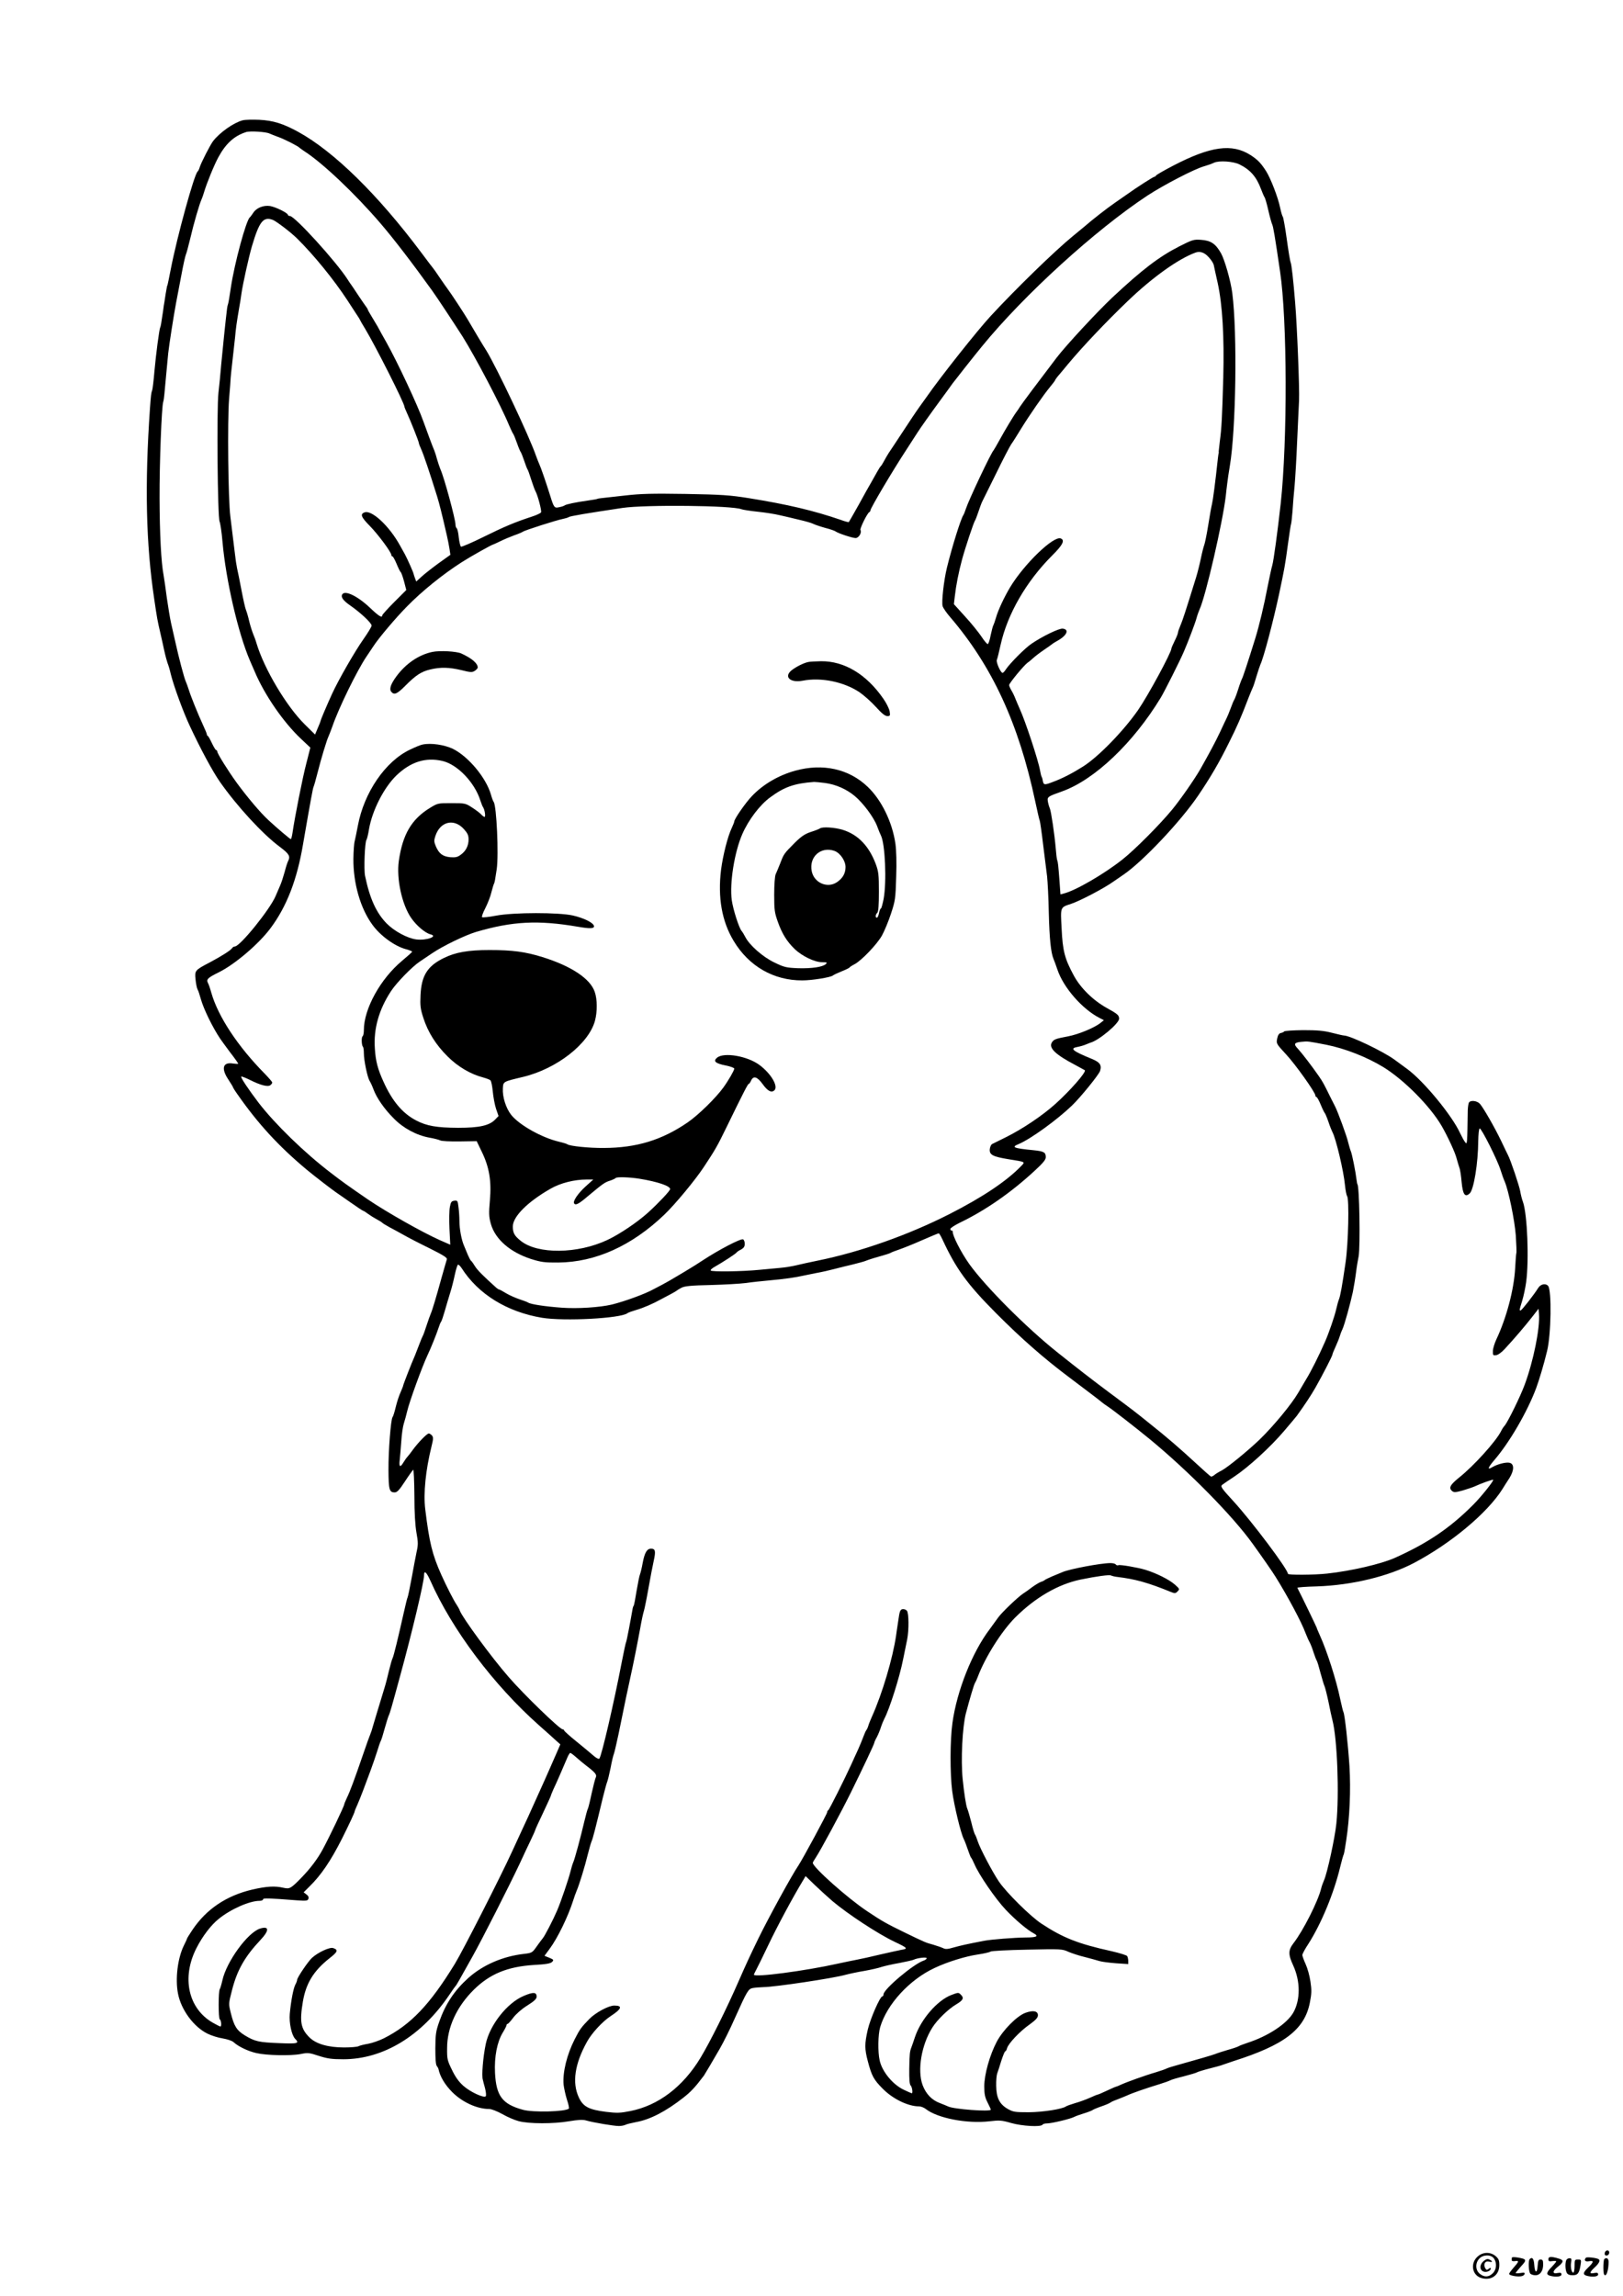 <?xml version="1.0" standalone="no"?>
<!DOCTYPE svg PUBLIC "-//W3C//DTD SVG 20010904//EN"
 "http://www.w3.org/TR/2001/REC-SVG-20010904/DTD/svg10.dtd">
<svg version="1.0" xmlns="http://www.w3.org/2000/svg"
 width="1240pt" height="1754pt" viewBox="0 0 1240 1754"
 preserveAspectRatio="xMidYMid meet">

<g transform="translate(0,1754) scale(0.1,-0.1)"
fill="#000000" stroke="none">
<path d="M1854 16621 c-68 -18 -173 -91 -226 -159 -21 -27 -93 -167 -103 -202
-4 -14 -11 -27 -15 -30 -25 -18 -157 -497 -205 -745 -13 -66 -24 -121 -25
-122 -3 -4 -5 -12 -14 -66 -4 -27 -9 -56 -10 -65 -2 -10 -7 -39 -10 -67 -14
-94 -18 -120 -22 -126 -7 -12 -33 -209 -44 -334 -6 -71 -14 -137 -17 -145 -8
-20 -10 -40 -17 -135 -41 -589 -31 -1041 33 -1466 21 -142 23 -155 46 -254 8
-33 21 -94 30 -135 9 -41 21 -84 25 -95 5 -11 17 -49 25 -85 23 -92 95 -289
145 -395 81 -174 174 -347 230 -427 131 -187 327 -400 458 -497 72 -54 82 -72
63 -109 -5 -9 -17 -46 -26 -82 -10 -36 -25 -83 -35 -105 -10 -22 -25 -58 -34
-79 -42 -101 -272 -386 -312 -386 -7 0 -17 -6 -21 -13 -11 -17 -84 -63 -173
-110 -111 -58 -113 -61 -106 -129 3 -32 10 -66 15 -75 6 -10 17 -43 25 -73 21
-76 89 -216 148 -304 7 -11 41 -57 75 -103 35 -45 63 -85 63 -88 0 -3 -18 -2
-40 1 -78 13 -92 -38 -35 -123 19 -29 35 -55 35 -58 0 -3 16 -29 37 -58 156
-223 313 -394 529 -574 48 -40 194 -153 220 -170 10 -7 61 -42 112 -78 51 -36
95 -65 99 -65 3 0 20 -11 37 -24 17 -12 47 -31 66 -41 19 -10 37 -21 40 -25 3
-4 28 -19 55 -34 28 -14 77 -42 110 -60 33 -19 122 -65 198 -102 104 -52 136
-72 131 -84 -3 -8 -20 -69 -39 -135 -44 -160 -73 -256 -84 -280 -5 -11 -19
-51 -32 -90 -12 -38 -25 -74 -29 -80 -3 -5 -15 -32 -25 -60 -10 -27 -26 -68
-35 -90 -24 -53 -90 -223 -90 -230 0 -4 -9 -25 -19 -49 -11 -23 -28 -74 -37
-112 -9 -38 -20 -74 -25 -79 -13 -18 -32 -255 -31 -403 1 -152 6 -172 48 -172
18 0 35 18 78 84 30 46 59 86 63 89 4 3 8 -86 9 -196 0 -135 6 -230 16 -286
13 -72 13 -92 1 -145 -7 -33 -24 -123 -38 -200 -14 -76 -28 -143 -31 -148 -3
-5 -16 -57 -29 -116 -46 -205 -76 -327 -85 -347 -6 -11 -18 -56 -29 -100 -10
-44 -25 -102 -34 -130 -47 -154 -80 -264 -89 -295 -5 -19 -13 -44 -18 -55 -5
-11 -32 -85 -59 -165 -62 -180 -96 -273 -122 -326 -10 -22 -19 -43 -19 -47 0
-13 -115 -253 -165 -345 -39 -72 -94 -145 -161 -214 -83 -85 -90 -89 -140 -78
-64 15 -128 11 -237 -14 -199 -47 -351 -150 -457 -308 -22 -33 -40 -62 -40
-64 0 -2 -11 -28 -26 -57 -47 -97 -66 -254 -44 -366 24 -124 120 -254 226
-306 29 -14 81 -31 116 -36 35 -6 72 -18 83 -29 36 -33 111 -69 174 -83 78
-18 262 -22 339 -7 53 11 65 10 137 -14 66 -21 98 -26 188 -26 306 0 600 179
812 495 22 33 43 62 46 65 6 5 27 42 129 225 74 132 280 538 361 710 28 61 66
142 85 181 19 39 34 74 34 77 0 3 27 62 60 131 33 70 60 129 60 133 0 3 9 24
19 47 22 45 80 180 105 239 8 20 19 37 23 37 4 0 26 -16 48 -36 22 -20 56 -47
75 -62 67 -51 82 -69 72 -89 -5 -10 -19 -65 -32 -123 -12 -58 -25 -109 -28
-115 -4 -5 -16 -50 -28 -100 -29 -124 -73 -286 -84 -310 -5 -11 -14 -40 -20
-65 -14 -59 -76 -241 -104 -305 -28 -66 -95 -196 -110 -212 -6 -7 -27 -35 -46
-62 -33 -47 -36 -49 -95 -56 -162 -18 -315 -84 -428 -185 -104 -94 -172 -195
-220 -330 -27 -76 -30 -98 -31 -206 0 -78 3 -126 11 -135 6 -8 12 -18 13 -24
12 -58 50 -121 106 -177 76 -76 189 -128 281 -128 18 0 61 -17 101 -39 38 -22
94 -46 125 -54 79 -21 267 -21 383 -1 74 12 106 14 133 6 51 -15 210 -42 249
-42 18 0 40 4 50 9 9 5 46 14 82 21 107 19 228 82 363 188 57 45 87 77 155
167 7 10 71 118 121 205 29 51 77 146 116 235 93 207 102 222 136 229 17 3 55
6 83 7 87 1 530 67 626 94 30 8 96 22 145 30 50 9 108 22 130 30 22 7 83 21
135 30 52 10 102 21 110 25 28 14 100 22 100 12 0 -6 -10 -14 -22 -18 -76 -24
-308 -219 -308 -259 0 -8 -4 -15 -9 -15 -17 0 -91 -168 -111 -253 -25 -110
-25 -148 1 -245 29 -110 45 -139 114 -208 76 -77 193 -134 276 -134 15 0 38
-9 52 -20 89 -70 314 -114 487 -94 76 9 93 8 165 -13 84 -24 228 -32 240 -13
3 6 20 10 36 10 34 0 181 35 207 50 9 5 42 17 72 26 30 9 60 21 66 25 6 5 37
18 69 29 32 11 63 24 70 30 6 5 31 16 54 24 23 9 56 22 74 30 33 16 136 52
247 86 36 11 72 24 81 29 8 5 56 19 105 31 49 13 94 26 99 30 6 4 48 17 95 29
47 12 92 24 100 28 8 3 47 16 85 29 387 123 541 240 582 444 14 71 15 96 5
163 -6 44 -23 104 -37 134 -14 31 -25 62 -25 69 0 8 20 46 46 85 99 155 195
387 243 587 11 44 22 85 24 89 5 7 8 22 22 113 27 174 36 386 25 570 -11 168
-36 395 -46 412 -3 5 -14 50 -25 101 -29 141 -100 364 -155 485 -13 29 -24 55
-24 58 0 3 -116 244 -148 305 -1 4 66 9 150 11 268 9 547 77 741 179 282 149
559 380 675 563 14 23 38 61 54 85 37 59 38 108 2 117 -27 7 -93 -10 -132 -33
-41 -25 -36 -6 15 54 115 133 251 367 319 548 23 62 58 178 84 285 31 126 36
463 8 497 -18 22 -56 15 -75 -14 -32 -52 -127 -173 -135 -173 -11 0 -11 -1 11
71 11 35 25 101 31 145 23 171 9 517 -24 612 -8 20 -17 57 -21 81 -7 42 -74
241 -94 278 -5 10 -29 59 -52 108 -51 106 -134 250 -162 283 -22 24 -71 30
-84 10 -4 -7 -8 -33 -9 -58 -4 -262 -4 -266 -20 -245 -9 11 -26 43 -39 70 -61
134 -277 396 -402 488 -21 16 -65 48 -98 72 -84 62 -340 185 -387 185 -7 0
-49 10 -93 21 -62 16 -111 20 -219 20 -77 -1 -142 -5 -145 -10 -3 -5 -15 -10
-26 -12 -13 -3 -22 -16 -27 -42 -8 -38 -7 -40 67 -120 72 -77 225 -292 225
-316 0 -6 4 -11 8 -11 5 0 19 -26 32 -57 13 -32 27 -60 30 -63 4 -3 17 -33 29
-68 11 -34 26 -70 31 -80 26 -46 86 -297 96 -407 4 -38 11 -75 16 -81 17 -23
10 -362 -12 -510 -26 -179 -40 -254 -50 -279 -5 -11 -14 -45 -21 -75 -12 -54
-56 -182 -86 -250 -46 -105 -108 -229 -145 -288 -22 -37 -49 -83 -60 -102 -49
-84 -183 -248 -294 -356 -86 -83 -245 -213 -289 -236 -22 -11 -48 -27 -57 -35
-9 -8 -21 -13 -26 -12 -5 2 -56 47 -113 100 -127 117 -223 200 -354 304 -113
91 -115 93 -306 235 -121 90 -262 199 -398 308 -238 189 -552 504 -676 677
-63 89 -130 220 -126 248 1 4 -3 7 -9 7 -5 0 -10 6 -9 13 0 6 33 28 72 47 195
94 389 228 571 396 66 61 86 85 86 105 0 37 -15 45 -95 53 -153 15 -171 23
-112 47 89 37 290 182 406 293 65 62 207 237 216 266 14 45 -2 67 -67 93 -144
59 -168 79 -105 90 17 3 46 11 62 18 17 7 32 13 35 14 64 16 220 147 220 183
0 27 -10 36 -95 83 -104 58 -200 152 -252 249 -68 126 -84 186 -92 355 -9 170
-12 163 73 191 66 22 245 115 320 168 32 22 68 47 80 55 147 100 437 407 571
605 92 136 161 253 236 406 62 124 90 188 150 345 11 28 24 59 29 70 6 11 19
52 30 90 12 39 25 79 30 90 25 53 96 322 142 535 41 194 46 219 68 383 11 82
22 152 24 155 2 4 7 48 11 97 3 50 10 137 16 195 5 58 14 206 19 330 6 124 12
270 15 324 4 84 -15 570 -30 746 -14 172 -27 287 -34 305 -5 11 -18 92 -30
179 -12 88 -26 165 -30 170 -5 6 -14 38 -21 71 -15 75 -72 223 -107 278 -40
62 -63 86 -118 122 -142 91 -306 68 -591 -80 -71 -37 -130 -71 -132 -76 -2 -5
-8 -9 -12 -9 -8 0 -138 -83 -210 -135 -16 -11 -57 -40 -92 -64 -62 -43 -169
-126 -238 -186 -20 -16 -58 -48 -85 -70 -139 -114 -435 -402 -627 -610 -99
-107 -380 -461 -485 -612 -7 -10 -32 -45 -56 -78 -24 -33 -83 -121 -131 -195
-49 -74 -96 -146 -106 -160 -9 -14 -25 -41 -35 -60 -10 -19 -21 -37 -25 -40
-4 -3 -17 -23 -29 -45 -12 -22 -33 -58 -45 -80 -13 -22 -56 -98 -95 -170 -40
-71 -74 -131 -76 -133 -2 -2 -30 5 -62 17 -207 71 -405 118 -703 166 -145 23
-204 27 -480 32 -257 4 -343 2 -465 -12 -82 -9 -163 -18 -180 -20 -16 -2 -30
-4 -30 -5 0 -2 -27 -7 -77 -14 -86 -12 -163 -28 -173 -36 -5 -4 -24 -11 -42
-14 -37 -9 -41 -5 -70 89 -33 105 -72 218 -83 240 -5 11 -16 39 -24 61 -52
152 -303 681 -382 809 -23 35 -89 146 -144 240 -24 41 -125 195 -148 225 -10
14 -39 54 -63 90 -24 36 -46 67 -49 70 -3 3 -44 57 -91 120 -333 445 -669 774
-941 923 -115 63 -192 87 -298 92 -52 2 -109 1 -126 -4z m205 -101 c9 -4 39
-16 66 -26 46 -16 153 -70 165 -84 3 -3 19 -14 35 -25 139 -89 387 -324 581
-550 103 -120 244 -304 395 -514 37 -51 174 -259 234 -353 97 -155 292 -525
355 -678 13 -30 27 -60 32 -66 4 -6 17 -37 28 -69 11 -32 24 -63 29 -69 4 -6
16 -36 26 -66 10 -30 21 -59 25 -65 4 -5 17 -41 29 -80 12 -38 27 -79 33 -89
17 -31 47 -146 42 -159 -2 -7 -35 -22 -72 -34 -131 -43 -209 -76 -369 -155
-89 -44 -166 -77 -171 -74 -5 3 -13 35 -17 71 -3 36 -11 67 -16 70 -5 4 -9 16
-9 28 0 40 -87 362 -115 422 -7 17 -18 50 -25 74 -6 24 -16 55 -22 70 -14 32
-52 135 -83 221 -44 125 -199 455 -283 605 -25 44 -55 98 -67 121 -13 22 -35
59 -49 82 -14 23 -26 44 -26 47 0 3 -5 11 -10 18 -6 7 -32 46 -60 87 -27 41
-53 80 -57 85 -5 6 -17 24 -27 40 -86 135 -404 485 -441 485 -8 0 -15 4 -15 8
0 15 -94 61 -136 68 -51 8 -106 -14 -130 -53 -10 -15 -21 -30 -25 -33 -29 -23
-118 -354 -145 -535 -9 -61 -18 -117 -21 -125 -3 -8 -7 -24 -8 -35 -10 -78
-36 -331 -45 -430 -5 -66 -15 -163 -21 -215 -14 -121 -7 -956 9 -985 5 -11 16
-81 22 -155 26 -293 119 -695 209 -905 10 -22 26 -60 37 -85 75 -178 219 -387
353 -513 l72 -68 -31 -122 c-28 -106 -88 -409 -106 -534 -4 -24 -9 -43 -12
-43 -6 0 -103 82 -171 145 -62 57 -162 176 -242 285 -66 91 -149 224 -149 239
0 6 -4 11 -8 11 -5 0 -19 24 -33 53 -13 28 -27 53 -31 55 -5 2 -8 8 -8 13 0 5
-13 37 -29 71 -39 84 -95 223 -110 273 -7 22 -17 49 -22 60 -12 26 -54 185
-78 295 -11 47 -26 114 -34 150 -8 36 -22 121 -32 190 -9 69 -20 148 -25 175
-19 99 -30 316 -31 590 -1 265 16 702 28 735 3 8 7 35 9 60 5 51 22 242 29
310 6 59 43 296 60 385 7 39 25 133 40 210 14 77 30 149 35 160 5 11 20 67 34
125 25 109 69 260 85 295 5 11 15 38 21 60 20 67 77 207 109 265 56 103 120
162 211 191 29 10 154 2 179 -11z m7411 -236 c83 -41 130 -95 165 -190 10 -27
22 -54 26 -60 5 -6 18 -51 29 -100 11 -49 25 -98 30 -109 8 -17 20 -86 60
-360 55 -368 57 -1289 5 -1770 -24 -216 -54 -438 -65 -475 -6 -19 -21 -91 -35
-160 -28 -147 -64 -297 -94 -395 -59 -190 -96 -301 -102 -310 -3 -5 -17 -41
-29 -80 -12 -38 -26 -74 -30 -80 -4 -5 -17 -36 -28 -67 -12 -32 -26 -66 -31
-75 -5 -10 -28 -58 -50 -106 -37 -78 -79 -156 -150 -282 -46 -80 -152 -232
-216 -310 -94 -114 -286 -307 -380 -381 -139 -110 -359 -238 -447 -259 l-26
-7 -7 99 c-10 132 -12 146 -18 163 -3 8 -8 49 -11 90 -9 106 -35 281 -45 305
-5 11 -12 34 -15 52 -6 36 -1 39 109 78 247 88 543 369 753 715 27 44 150 288
178 355 34 79 85 214 96 254 5 20 16 50 23 66 48 105 177 668 200 865 3 25 7
68 11 95 3 28 12 88 20 135 47 278 58 1013 19 1320 -11 90 -58 255 -86 305
-42 74 -78 98 -154 103 -56 4 -66 0 -165 -50 -155 -79 -283 -177 -511 -390
-114 -107 -356 -368 -426 -460 -144 -189 -263 -348 -279 -373 -10 -16 -22 -34
-27 -40 -20 -26 -90 -142 -128 -212 -24 -43 -45 -80 -48 -83 -18 -16 -190
-380 -211 -445 -7 -22 -16 -44 -20 -50 -19 -27 -87 -244 -125 -400 -24 -97
-43 -267 -33 -296 5 -15 30 -51 55 -80 323 -376 526 -816 652 -1409 16 -74 31
-142 35 -150 3 -8 15 -91 26 -185 12 -93 25 -201 30 -240 4 -38 11 -164 13
-280 5 -196 16 -303 36 -350 5 -11 19 -49 31 -85 47 -136 188 -297 319 -365
l35 -18 -25 -20 c-45 -37 -170 -89 -252 -104 -92 -17 -106 -23 -120 -45 -27
-42 25 -93 178 -173 39 -21 71 -39 73 -40 14 -13 -113 -157 -224 -257 -101
-91 -254 -193 -379 -255 -49 -24 -97 -48 -105 -52 -8 -4 -16 -22 -18 -39 -4
-43 22 -57 143 -77 132 -21 129 -19 97 -52 -111 -115 -293 -237 -546 -366
-314 -160 -684 -291 -1011 -357 -55 -11 -127 -27 -160 -35 -33 -8 -89 -17
-125 -20 -36 -3 -108 -10 -160 -15 -132 -13 -364 -16 -370 -5 -3 5 11 18 30
28 62 35 165 102 168 110 2 4 17 14 33 22 22 12 29 23 29 44 0 16 -6 31 -13
34 -19 7 -186 -80 -312 -163 -33 -22 -76 -49 -95 -60 -19 -12 -64 -39 -100
-60 -36 -22 -85 -50 -110 -63 -25 -13 -54 -28 -65 -34 -63 -36 -223 -94 -320
-118 -93 -22 -264 -33 -384 -24 -126 9 -237 26 -256 39 -5 4 -35 15 -65 25
-30 10 -76 30 -103 46 -26 16 -50 29 -54 29 -3 0 -13 6 -22 14 -98 88 -145
135 -163 165 -12 20 -25 38 -30 41 -4 3 -15 24 -24 45 -9 22 -22 54 -29 70
-19 43 -35 128 -35 188 0 29 -3 76 -7 105 -6 50 -7 53 -32 50 -22 -3 -27 -10
-34 -48 -5 -25 -6 -100 -3 -167 l6 -121 -82 36 c-136 61 -406 214 -546 309
-156 107 -203 141 -282 202 -206 157 -429 375 -554 537 -79 104 -139 194 -133
200 3 3 31 -8 64 -24 81 -41 140 -57 159 -41 8 6 14 15 14 20 0 5 -27 36 -59
69 -204 207 -354 434 -406 615 -9 33 -21 68 -27 78 -13 26 1 39 80 78 125 61
309 218 399 339 123 165 202 368 248 640 60 347 76 433 81 441 3 5 16 51 29
102 29 115 72 256 85 282 5 11 18 45 29 75 47 138 187 425 261 535 15 22 39
59 55 82 39 60 169 214 253 299 114 117 276 248 422 341 62 40 228 133 236
133 2 0 28 12 57 26 28 14 76 34 106 45 30 10 59 23 65 27 14 11 258 89 306
98 19 4 40 10 45 14 10 8 144 30 410 70 177 26 842 19 910 -10 11 -4 67 -13
125 -19 58 -6 132 -18 165 -26 33 -7 100 -23 149 -35 49 -11 97 -25 108 -31
11 -6 52 -20 91 -31 40 -10 76 -23 82 -28 16 -13 127 -50 152 -50 24 0 49 42
37 62 -6 10 53 131 68 136 4 2 8 8 8 13 0 17 172 307 275 464 36 55 74 114 84
130 25 39 99 144 183 258 37 51 76 103 85 117 18 24 165 211 226 285 320 392
866 889 1265 1152 124 81 361 204 432 223 25 7 59 19 75 27 38 18 147 11 195
-13z m-7385 -424 c26 -10 138 -95 185 -142 127 -125 281 -314 385 -473 21 -33
51 -78 65 -100 15 -22 29 -44 31 -50 2 -5 20 -36 39 -67 80 -133 300 -568 300
-595 0 -4 9 -25 19 -47 28 -61 91 -219 91 -230 0 -5 9 -28 19 -50 17 -37 64
-176 120 -356 18 -58 37 -134 75 -300 7 -30 16 -76 20 -101 l7 -47 -88 -63
c-48 -35 -107 -81 -130 -102 l-43 -39 -10 27 c-5 14 -10 29 -10 31 0 8 -48
116 -66 149 -10 17 -27 48 -39 70 -81 147 -215 272 -270 251 -35 -13 -26 -36
39 -102 63 -64 166 -202 166 -224 0 -5 4 -10 8 -10 5 0 19 -26 32 -57 13 -32
27 -60 31 -63 5 -3 16 -35 26 -71 l17 -66 -92 -92 c-51 -51 -92 -97 -92 -102
0 -22 -27 -5 -94 59 -94 89 -190 135 -211 102 -13 -21 7 -48 62 -86 79 -55
163 -134 162 -153 0 -9 -29 -56 -64 -106 -63 -89 -189 -308 -238 -415 -41 -90
-87 -198 -87 -205 0 -3 -10 -29 -22 -56 l-21 -50 -79 78 c-139 137 -309 422
-368 618 -6 22 -18 54 -25 70 -7 17 -21 59 -30 95 -8 36 -20 77 -26 91 -6 14
-21 82 -34 150 -13 68 -28 144 -34 169 -5 25 -12 70 -15 100 -11 86 -25 203
-36 293 -17 131 -23 731 -10 897 7 80 12 152 12 160 0 8 6 65 13 125 7 61 16
142 20 180 8 87 13 119 30 220 8 44 17 100 20 125 10 69 55 275 80 360 56 189
87 228 160 200z m7151 -286 c18 -19 34 -45 37 -57 2 -12 16 -74 30 -137 37
-169 51 -410 43 -725 -9 -312 -13 -387 -26 -483 -5 -40 -9 -76 -9 -80 1 -4 1
-9 0 -12 -1 -3 -4 -21 -6 -40 -20 -188 -38 -321 -45 -350 -5 -19 -18 -92 -29
-162 -11 -69 -25 -137 -30 -150 -5 -12 -17 -59 -26 -103 -9 -44 -25 -107 -35
-140 -82 -265 -105 -335 -121 -372 -10 -24 -19 -48 -19 -55 0 -7 -11 -35 -25
-63 -13 -27 -25 -53 -25 -58 -1 -33 -179 -361 -255 -471 -112 -161 -304 -358
-420 -431 -77 -49 -156 -90 -223 -115 -75 -29 -79 -29 -86 12 -1 7 -4 18 -7
23 -4 6 -9 28 -13 50 -12 73 -111 374 -155 470 -10 22 -24 56 -32 75 -7 19
-21 49 -31 65 -10 17 -18 35 -18 42 0 14 113 151 141 171 11 7 31 24 45 37 14
13 51 41 82 62 31 21 59 41 62 44 3 3 19 13 35 22 76 41 98 89 44 95 -28 3
-156 -59 -239 -116 -48 -32 -165 -150 -194 -194 -10 -16 -22 -28 -26 -28 -15
0 -51 82 -44 99 4 9 17 61 29 116 52 235 196 484 394 682 81 80 99 117 65 130
-55 21 -278 -194 -386 -372 -46 -77 -93 -177 -109 -235 -7 -25 -16 -49 -19
-55 -4 -5 -13 -40 -21 -77 -7 -38 -17 -68 -23 -68 -6 1 -28 27 -48 58 -21 31
-76 100 -124 152 l-86 95 7 60 c9 81 29 184 55 280 25 92 89 285 100 300 4 6
15 35 25 65 10 30 23 66 30 80 7 14 54 109 105 212 50 103 102 203 115 223 14
19 47 72 75 118 66 107 172 260 221 319 21 26 39 49 39 51 0 3 9 16 19 29 11
12 48 57 82 98 110 132 289 321 457 482 190 182 387 322 517 369 34 12 69 0
101 -37z m894 -6014 c147 -29 312 -94 440 -172 157 -97 355 -296 444 -448 45
-78 104 -204 115 -250 7 -25 16 -56 21 -70 6 -14 13 -63 17 -109 9 -96 26
-120 62 -87 31 29 64 230 65 401 1 50 5 92 11 95 12 5 137 -243 160 -319 10
-31 23 -69 31 -86 30 -70 76 -295 85 -413 4 -67 7 -128 4 -135 -2 -6 -6 -59
-9 -116 -9 -163 -67 -380 -143 -541 -14 -30 -27 -71 -27 -90 -1 -32 1 -35 24
-32 14 1 42 21 65 46 78 84 161 182 210 245 l50 64 3 -39 c9 -108 -42 -360
-109 -541 -33 -90 -129 -285 -153 -313 -8 -8 -21 -28 -29 -45 -41 -79 -207
-262 -317 -350 -71 -57 -84 -81 -55 -105 13 -11 27 -10 78 4 34 10 76 24 92
31 51 24 139 55 143 51 6 -7 -90 -128 -153 -191 -178 -178 -346 -292 -600
-406 -104 -46 -331 -99 -515 -119 -100 -11 -300 -12 -300 -2 0 34 -272 396
-414 552 -95 103 -103 116 -88 128 9 7 50 35 91 62 110 73 276 225 380 347 51
59 95 113 99 118 62 86 107 154 142 215 55 97 130 243 130 253 0 5 11 32 24
60 13 29 27 63 31 77 4 14 13 39 21 55 17 37 61 198 80 286 11 58 17 92 29
184 1 11 8 50 15 87 14 79 6 553 -10 553 -1 0 -3 16 -6 35 -7 60 -34 194 -43
215 -5 11 -14 43 -21 70 -10 46 -80 236 -100 274 -5 9 -21 41 -36 71 -49 100
-57 115 -88 160 -52 75 -127 173 -159 208 -36 37 -30 49 28 54 47 5 50 4 185
-22z m-2930 -1487 c104 -225 190 -343 410 -564 193 -194 369 -348 556 -488
149 -112 241 -182 253 -193 8 -7 29 -22 46 -33 34 -22 208 -157 319 -248 299
-246 636 -589 787 -800 68 -94 154 -218 174 -251 93 -149 200 -349 230 -432
11 -27 24 -58 31 -69 6 -11 20 -45 29 -75 10 -30 21 -59 25 -65 4 -5 17 -48
29 -95 13 -47 26 -92 31 -101 4 -9 18 -63 30 -120 11 -57 25 -120 30 -139 37
-140 53 -566 30 -790 -11 -110 -71 -384 -95 -435 -7 -16 -17 -43 -21 -60 -23
-97 -138 -324 -211 -418 -41 -53 -42 -86 -3 -170 56 -122 56 -264 1 -361 -50
-86 -193 -180 -351 -231 -30 -10 -59 -21 -65 -25 -5 -4 -44 -18 -85 -29 -41
-12 -84 -26 -95 -31 -20 -8 -143 -44 -280 -82 -38 -10 -79 -23 -90 -28 -11 -6
-49 -19 -85 -30 -80 -23 -224 -75 -267 -95 -17 -8 -34 -15 -37 -15 -3 0 -35
-14 -69 -30 -35 -17 -67 -30 -70 -30 -4 0 -30 -11 -59 -24 -29 -13 -80 -32
-113 -41 -33 -10 -64 -21 -70 -25 -27 -21 -177 -44 -285 -45 -105 0 -119 2
-160 25 -63 36 -88 85 -89 177 -1 40 3 82 8 95 5 13 19 56 31 96 13 39 26 72
30 72 4 0 11 11 14 24 9 35 98 130 173 182 47 34 63 52 63 70 0 33 -37 40 -97
18 -65 -25 -169 -130 -217 -219 -54 -102 -96 -251 -96 -342 0 -59 5 -84 25
-123 14 -27 25 -52 25 -55 0 -18 -287 3 -328 25 -9 4 -37 16 -61 25 -62 23
-106 69 -132 137 -42 114 -9 309 75 441 38 60 122 141 183 177 51 30 60 48 35
72 -18 19 -20 19 -73 -1 -108 -41 -234 -187 -279 -323 -11 -34 -24 -70 -27
-78 -12 -31 -14 -48 -16 -162 -1 -83 2 -121 11 -129 11 -12 18 -59 8 -59 -2 0
-28 11 -57 25 -85 38 -169 139 -188 225 -15 66 -13 199 4 256 52 175 224 362
415 451 99 47 236 89 330 103 47 7 91 17 97 22 7 6 131 12 280 15 259 6 270 5
315 -16 26 -11 82 -30 125 -40 43 -11 94 -25 113 -31 19 -6 77 -13 128 -17
l92 -6 0 24 c0 13 -4 30 -8 37 -5 7 -58 23 -118 37 -258 57 -372 102 -539 212
-84 56 -266 236 -323 320 -50 74 -144 253 -162 308 -7 22 -16 45 -20 50 -5 6
-18 48 -29 95 -12 47 -26 94 -31 105 -9 20 -25 123 -35 225 -15 147 -2 396 24
500 29 110 63 225 70 234 4 6 14 27 21 46 56 150 183 351 287 455 154 153 327
253 498 289 122 25 223 39 234 31 7 -3 28 -9 49 -11 134 -16 233 -43 409 -115
29 -12 35 -11 50 5 17 17 16 19 -21 52 -45 39 -141 87 -226 113 -60 18 -190
40 -204 35 -8 -3 -17 -1 -21 5 -3 6 -22 11 -41 11 -72 0 -318 -46 -369 -70
-11 -5 -45 -19 -75 -31 -30 -13 -57 -26 -60 -30 -3 -3 -15 -9 -28 -13 -12 -4
-41 -22 -65 -39 -23 -18 -54 -40 -70 -50 -40 -26 -166 -147 -191 -183 -12 -17
-40 -56 -63 -87 -135 -177 -252 -472 -286 -717 -19 -135 -19 -387 -2 -522 15
-112 65 -319 88 -365 8 -16 22 -53 32 -83 10 -30 21 -57 24 -60 4 -3 15 -25
26 -50 35 -82 160 -264 239 -348 73 -77 165 -155 215 -181 40 -22 21 -31 -66
-31 -84 -1 -261 -15 -313 -25 -131 -25 -183 -37 -233 -51 -44 -13 -62 -15 -80
-6 -12 6 -47 18 -77 27 -59 16 -61 17 -220 94 -137 67 -167 83 -285 162 -149
99 -415 336 -415 369 0 4 10 22 23 41 35 52 194 347 269 499 94 191 178 369
178 378 0 4 8 23 19 42 10 19 24 53 31 75 7 22 19 51 26 65 39 72 117 317 144
455 11 55 25 123 31 152 14 71 13 201 -2 219 -7 8 -22 14 -33 12 -18 -3 -23
-14 -33 -88 -7 -47 -15 -98 -17 -115 -25 -172 -106 -444 -183 -615 -11 -25
-24 -56 -28 -70 -4 -14 -11 -30 -16 -36 -5 -6 -15 -29 -23 -51 -8 -22 -26 -66
-40 -97 -14 -31 -38 -82 -52 -114 -49 -108 -169 -347 -176 -350 -5 -2 -8 -9
-8 -15 0 -11 -189 -361 -220 -407 -51 -75 -231 -404 -307 -560 -66 -136 -91
-190 -148 -320 -96 -220 -219 -466 -293 -589 -134 -222 -323 -365 -537 -407
-76 -15 -100 -16 -184 -6 -134 17 -176 40 -209 111 -52 112 -31 255 62 423 37
68 119 156 181 197 86 56 94 81 28 81 -43 0 -143 -54 -190 -102 -64 -66 -73
-79 -112 -155 -60 -118 -93 -252 -85 -347 3 -26 14 -77 25 -113 12 -35 19 -67
15 -70 -24 -24 -273 -31 -351 -9 -157 43 -204 105 -213 282 -6 123 16 236 59
307 16 26 29 52 29 57 0 6 4 10 8 10 4 0 24 21 43 47 21 28 65 67 107 93 54
34 72 51 72 68 0 35 -25 37 -98 6 -127 -53 -261 -223 -291 -369 -21 -102 -32
-241 -22 -272 1 -2 1 -5 2 -8 0 -2 7 -28 15 -57 7 -29 10 -56 5 -61 -15 -15
-120 34 -171 80 -35 31 -62 69 -87 122 -35 71 -38 82 -37 166 0 158 73 316
204 446 123 121 257 176 458 189 93 5 127 11 140 23 14 15 13 18 -21 32 l-37
15 39 53 c60 80 142 248 181 372 7 22 18 54 25 70 21 48 65 193 86 280 11 44
24 89 29 100 9 19 31 104 86 334 14 57 29 111 33 120 4 9 16 57 26 106 9 50
21 99 26 110 4 11 20 79 35 150 38 189 81 393 93 445 16 71 51 245 72 360 10
58 23 119 29 136 5 17 21 95 35 175 14 79 32 173 40 208 16 73 12 91 -21 91
-31 0 -49 -30 -64 -110 -6 -36 -16 -74 -20 -85 -5 -11 -16 -67 -26 -125 -9
-58 -19 -109 -22 -115 -4 -5 -7 -14 -8 -20 -18 -104 -46 -250 -50 -257 -3 -4
-18 -74 -34 -156 -59 -308 -154 -717 -171 -736 -5 -5 -25 5 -47 25 -21 19 -80
67 -130 108 -51 41 -92 78 -92 83 0 4 -5 8 -11 8 -22 0 -298 267 -413 400
-132 151 -353 453 -373 507 -3 10 -14 29 -23 43 -22 31 -80 145 -118 230 -70
156 -92 248 -123 501 -15 123 3 298 48 481 14 55 14 69 4 82 -8 9 -19 16 -25
16 -14 0 -81 -69 -122 -125 -16 -22 -34 -46 -41 -53 -7 -7 -20 -26 -30 -42
-25 -43 -36 -37 -29 18 3 26 8 90 12 142 3 52 12 113 19 135 7 22 19 65 26 95
16 71 114 340 154 425 26 54 72 169 85 210 7 22 16 45 21 50 4 6 16 42 27 80
11 39 29 99 40 135 12 36 28 100 37 143 9 42 20 77 25 77 5 0 17 -12 27 -27
127 -199 346 -334 613 -379 170 -28 604 -5 654 35 6 5 37 16 68 25 53 15 129
48 188 81 14 7 45 24 70 37 25 13 47 26 50 29 3 3 19 13 36 22 25 13 74 18
225 21 107 3 226 10 264 15 39 6 125 15 190 21 111 10 194 22 255 36 14 3 58
12 98 20 41 7 101 21 135 30 34 9 98 25 142 35 44 11 89 23 100 28 11 5 56 20
100 32 44 12 85 25 90 29 6 4 34 15 64 25 29 10 108 41 175 71 66 29 124 53
128 53 3 1 16 -20 28 -46z m-3913 -2605 c167 -377 483 -798 832 -1108 47 -41
102 -91 123 -110 l39 -35 -26 -60 c-15 -33 -40 -91 -57 -130 -27 -61 -50 -114
-103 -230 -50 -111 -80 -178 -105 -230 -15 -33 -49 -107 -76 -165 -85 -187
-378 -762 -438 -860 -191 -312 -337 -466 -543 -570 -34 -17 -88 -36 -120 -42
-32 -5 -66 -14 -75 -19 -10 -5 -59 -9 -109 -9 -122 0 -215 27 -265 77 -66 66
-76 118 -50 273 24 141 82 235 203 331 64 50 69 64 29 78 -25 10 -118 -33
-164 -76 -31 -30 -112 -150 -112 -167 0 -6 -6 -23 -14 -37 -15 -30 -33 -124
-42 -222 -6 -70 14 -163 41 -191 35 -35 20 -39 -122 -33 -156 6 -186 13 -262
59 -62 38 -83 70 -108 173 -17 69 -17 69 10 174 39 152 97 254 216 381 70 74
69 110 -2 88 -94 -29 -257 -253 -288 -396 -7 -31 -16 -61 -20 -67 -11 -16 -11
-222 0 -230 12 -7 15 -55 5 -55 -4 0 -30 13 -58 29 -188 108 -240 345 -125
570 46 90 110 175 170 223 91 74 235 138 312 138 15 0 27 5 27 11 0 11 38 10
257 -7 73 -5 84 -4 89 11 5 12 0 23 -15 34 l-21 16 45 45 c88 86 162 195 248
365 56 112 97 200 97 209 0 3 9 25 20 49 10 23 31 74 45 112 15 39 40 106 56
150 16 44 39 109 50 145 11 36 23 72 28 81 5 8 18 51 30 95 12 43 26 88 31 99
9 18 23 67 85 295 93 339 185 725 185 778 0 39 18 24 47 -40z m3073 -2450
c119 -100 347 -250 475 -311 102 -48 105 -53 48 -62 -21 -4 -92 -20 -158 -35
-66 -16 -147 -34 -180 -40 -33 -6 -98 -20 -145 -30 -246 -55 -640 -107 -640
-84 0 3 9 22 20 42 11 20 51 103 90 184 66 139 187 365 266 495 l19 32 70 -68
c39 -37 99 -92 135 -123z"/>
<path d="M3303 12560 c-104 -22 -201 -88 -274 -186 -44 -60 -57 -98 -39 -119
22 -26 44 -16 105 45 81 82 124 110 192 126 80 19 144 17 238 -5 71 -18 83
-18 103 -5 12 8 22 19 22 25 0 32 -45 70 -125 107 -37 17 -166 24 -222 12z"/>
<path d="M6175 12483 c-34 -7 -88 -34 -123 -60 -67 -50 -18 -101 79 -83 142
28 316 -8 436 -88 33 -23 90 -73 125 -112 44 -49 70 -70 87 -70 22 0 23 3 18
37 -4 20 -25 63 -49 97 -129 186 -298 287 -475 285 -43 -1 -87 -3 -98 -6z"/>
<path d="M3230 11853 c-14 -2 -58 -20 -99 -40 -187 -89 -350 -327 -397 -581
-9 -48 -20 -100 -24 -117 -5 -16 -9 -76 -10 -133 -2 -187 53 -381 146 -507 60
-83 171 -164 257 -186 26 -7 47 -16 46 -19 0 -3 -35 -34 -78 -70 -165 -138
-291 -367 -291 -528 0 -22 -4 -43 -9 -47 -11 -6 -9 -70 2 -81 4 -4 7 -27 7
-50 0 -54 27 -182 43 -209 7 -11 21 -40 30 -65 24 -66 83 -151 155 -223 73
-75 174 -129 272 -147 36 -6 73 -16 83 -21 11 -6 76 -9 149 -8 l130 2 38 -79
c58 -118 76 -226 63 -372 -9 -101 -8 -125 7 -180 33 -118 147 -217 307 -269
77 -24 103 -28 208 -27 283 2 561 127 809 364 83 79 237 265 303 365 88 133
104 161 173 303 135 277 164 332 170 332 4 0 12 11 18 25 18 40 47 31 88 -25
38 -53 66 -69 89 -50 35 29 -23 129 -114 196 -91 67 -269 98 -322 55 -33 -27
-14 -44 66 -60 36 -7 65 -18 65 -24 0 -13 -44 -90 -84 -145 -57 -79 -190 -209
-271 -265 -198 -136 -392 -195 -642 -196 -111 -1 -259 14 -278 28 -5 4 -35 13
-65 20 -131 31 -300 126 -363 203 -41 51 -69 138 -65 204 3 53 0 51 155 88
257 62 502 253 549 430 18 68 18 162 -2 219 -34 101 -178 197 -399 266 -132
41 -230 54 -405 54 -163 0 -260 -17 -349 -61 -125 -61 -171 -134 -178 -282 -4
-82 -1 -106 21 -174 35 -110 97 -208 186 -296 78 -78 175 -135 270 -160 25 -7
50 -16 57 -22 6 -5 14 -44 18 -86 4 -42 15 -102 25 -132 l19 -55 -25 -26 c-45
-47 -121 -64 -284 -64 -165 1 -240 14 -322 57 -103 54 -182 148 -248 295 -44
96 -60 157 -66 253 -11 151 31 299 124 440 42 64 161 186 218 224 21 14 66 44
98 66 83 56 250 136 332 161 279 82 475 92 779 40 92 -16 127 -15 123 6 -5 25
-78 61 -162 80 -108 24 -448 24 -584 -1 -56 -11 -106 -16 -109 -12 -4 4 7 35
25 69 17 34 39 88 46 120 8 31 17 61 20 66 5 8 9 30 21 111 16 112 -1 484 -23
514 -5 6 -14 31 -21 56 -37 129 -172 291 -291 350 -65 31 -166 46 -230 33z
m151 -126 c115 -27 246 -165 289 -302 7 -22 16 -44 20 -50 13 -17 22 -75 12
-75 -5 0 -17 9 -27 20 -10 11 -41 34 -69 52 -49 32 -54 33 -156 33 -104 0
-106 0 -166 -37 -140 -86 -208 -202 -237 -405 -19 -134 23 -330 93 -433 40
-59 107 -116 148 -127 63 -15 -29 -49 -108 -39 -68 9 -168 63 -226 122 -79 81
-129 190 -165 364 -10 48 -2 258 11 275 4 6 13 41 19 80 25 145 114 319 210
412 109 104 223 140 352 110z m162 -519 c29 -32 37 -48 37 -80 0 -49 -21 -90
-61 -118 -24 -18 -40 -21 -80 -18 -57 6 -85 27 -109 83 -15 36 -15 45 -3 81
37 109 141 134 216 52z m1342 -2672 c137 -22 235 -55 235 -79 0 -13 -87 -105
-168 -179 -82 -74 -218 -166 -312 -210 -228 -107 -532 -110 -661 -7 -49 39
-61 61 -61 111 1 76 114 188 287 287 76 44 182 71 278 71 l50 0 -60 -54 c-57
-52 -97 -111 -87 -128 11 -18 36 -5 106 55 114 95 129 106 168 118 19 6 40 16
45 21 10 9 105 6 180 -6z"/>
<path d="M6076 11653 c-127 -35 -246 -104 -332 -195 -48 -50 -134 -174 -134
-193 0 -5 -9 -27 -19 -49 -31 -64 -68 -211 -82 -320 -26 -211 6 -394 96 -543
116 -194 306 -303 525 -302 74 0 215 23 233 37 7 6 37 20 67 32 30 12 57 25
60 29 3 5 20 16 38 25 53 27 175 155 211 221 18 33 49 107 68 165 33 100 35
114 40 281 4 111 1 206 -6 255 -24 165 -106 333 -212 434 -143 137 -343 181
-553 123z m227 -94 c83 -11 165 -47 229 -101 63 -53 143 -160 169 -228 11 -30
24 -62 29 -71 33 -64 45 -355 21 -486 -8 -40 -17 -73 -21 -73 -4 0 -11 -16
-14 -35 -4 -19 -11 -35 -16 -35 -14 0 -12 24 3 38 8 9 12 56 12 160 0 132 -3
154 -24 212 -52 138 -136 225 -252 261 -62 19 -157 25 -174 11 -6 -4 -37 -17
-70 -27 -47 -16 -72 -33 -125 -85 -81 -82 -81 -82 -109 -155 -13 -33 -29 -71
-35 -84 -6 -14 -11 -80 -11 -155 0 -119 3 -138 29 -211 32 -89 68 -147 129
-206 56 -53 151 -99 207 -99 38 0 42 -2 30 -14 -24 -23 -109 -35 -213 -32 -90
4 -105 7 -181 44 -88 42 -190 132 -222 195 -9 18 -22 39 -29 47 -20 25 -64
163 -74 233 -18 129 20 368 81 507 48 109 134 222 212 279 108 80 185 107 336
118 8 0 46 -3 83 -8z m73 -519 c43 -16 84 -75 84 -123 0 -48 -21 -86 -66 -116
-72 -49 -174 -5 -192 83 -23 111 70 193 174 156z"/>
<path d="M12267 343 c-4 -3 -7 -12 -7 -20 0 -17 26 -17 33 1 8 21 -11 35 -26
19z"/>
<path d="M11292 305 c-60 -50 -47 -142 22 -165 77 -25 141 19 141 97 0 37 -5
49 -28 69 -39 33 -95 33 -135 -1z m122 -17 c24 -34 20 -85 -9 -113 -30 -30
-64 -32 -99 -4 -34 27 -36 82 -4 116 29 32 91 32 112 1z"/>
<path d="M11336 269 c-31 -25 -34 -64 -6 -79 22 -12 60 2 60 22 0 6 -6 6 -16
-3 -13 -10 -17 -10 -25 2 -19 31 -4 61 27 53 29 -7 31 1 5 15 -14 8 -25 6 -45
-10z"/>
<path d="M11550 291 c0 -6 0 -14 0 -18 1 -5 12 -7 25 -5 33 5 31 -3 -10 -49
-19 -22 -35 -43 -35 -49 0 -11 58 -23 90 -18 13 1 26 9 28 17 4 11 -3 13 -32
8 -20 -3 -36 -3 -36 0 0 3 19 26 41 51 47 50 44 56 -29 68 -29 4 -42 3 -42 -5z"/>
<path d="M11830 282 c0 -15 6 -18 30 -14 17 2 30 1 30 -2 0 -4 -16 -23 -35
-43 -41 -42 -44 -58 -12 -67 44 -12 87 -7 87 10 0 13 -7 15 -30 11 -42 -9 -40
15 5 50 45 36 44 50 -2 62 -55 16 -73 14 -73 -7z"/>
<path d="M12117 294 c-18 -19 -6 -33 23 -27 39 7 38 -5 -5 -47 -41 -39 -44
-55 -12 -64 44 -12 87 -7 87 10 0 13 -7 15 -30 11 -39 -8 -38 4 5 44 34 32 43
53 28 62 -16 10 -89 18 -96 11z"/>
<path d="M11687 283 c-12 -11 -8 -98 5 -111 7 -7 24 -12 39 -12 36 0 59 33 59
82 0 31 -4 38 -19 38 -17 0 -20 -8 -23 -47 -4 -63 -22 -57 -26 7 -3 47 -16 63
-35 43z"/>
<path d="M11966 274 c-9 -24 -7 -73 4 -95 7 -13 21 -19 45 -19 39 0 51 15 61
79 6 39 5 41 -20 41 -25 0 -26 -3 -26 -50 0 -27 -4 -50 -10 -50 -14 0 -23 46
-16 80 4 25 2 30 -13 30 -10 0 -22 -7 -25 -16z"/>
<path d="M12257 283 c-4 -3 -7 -33 -7 -65 0 -42 4 -58 14 -58 13 0 26 48 26
103 0 25 -17 36 -33 20z"/>
</g>
</svg>
